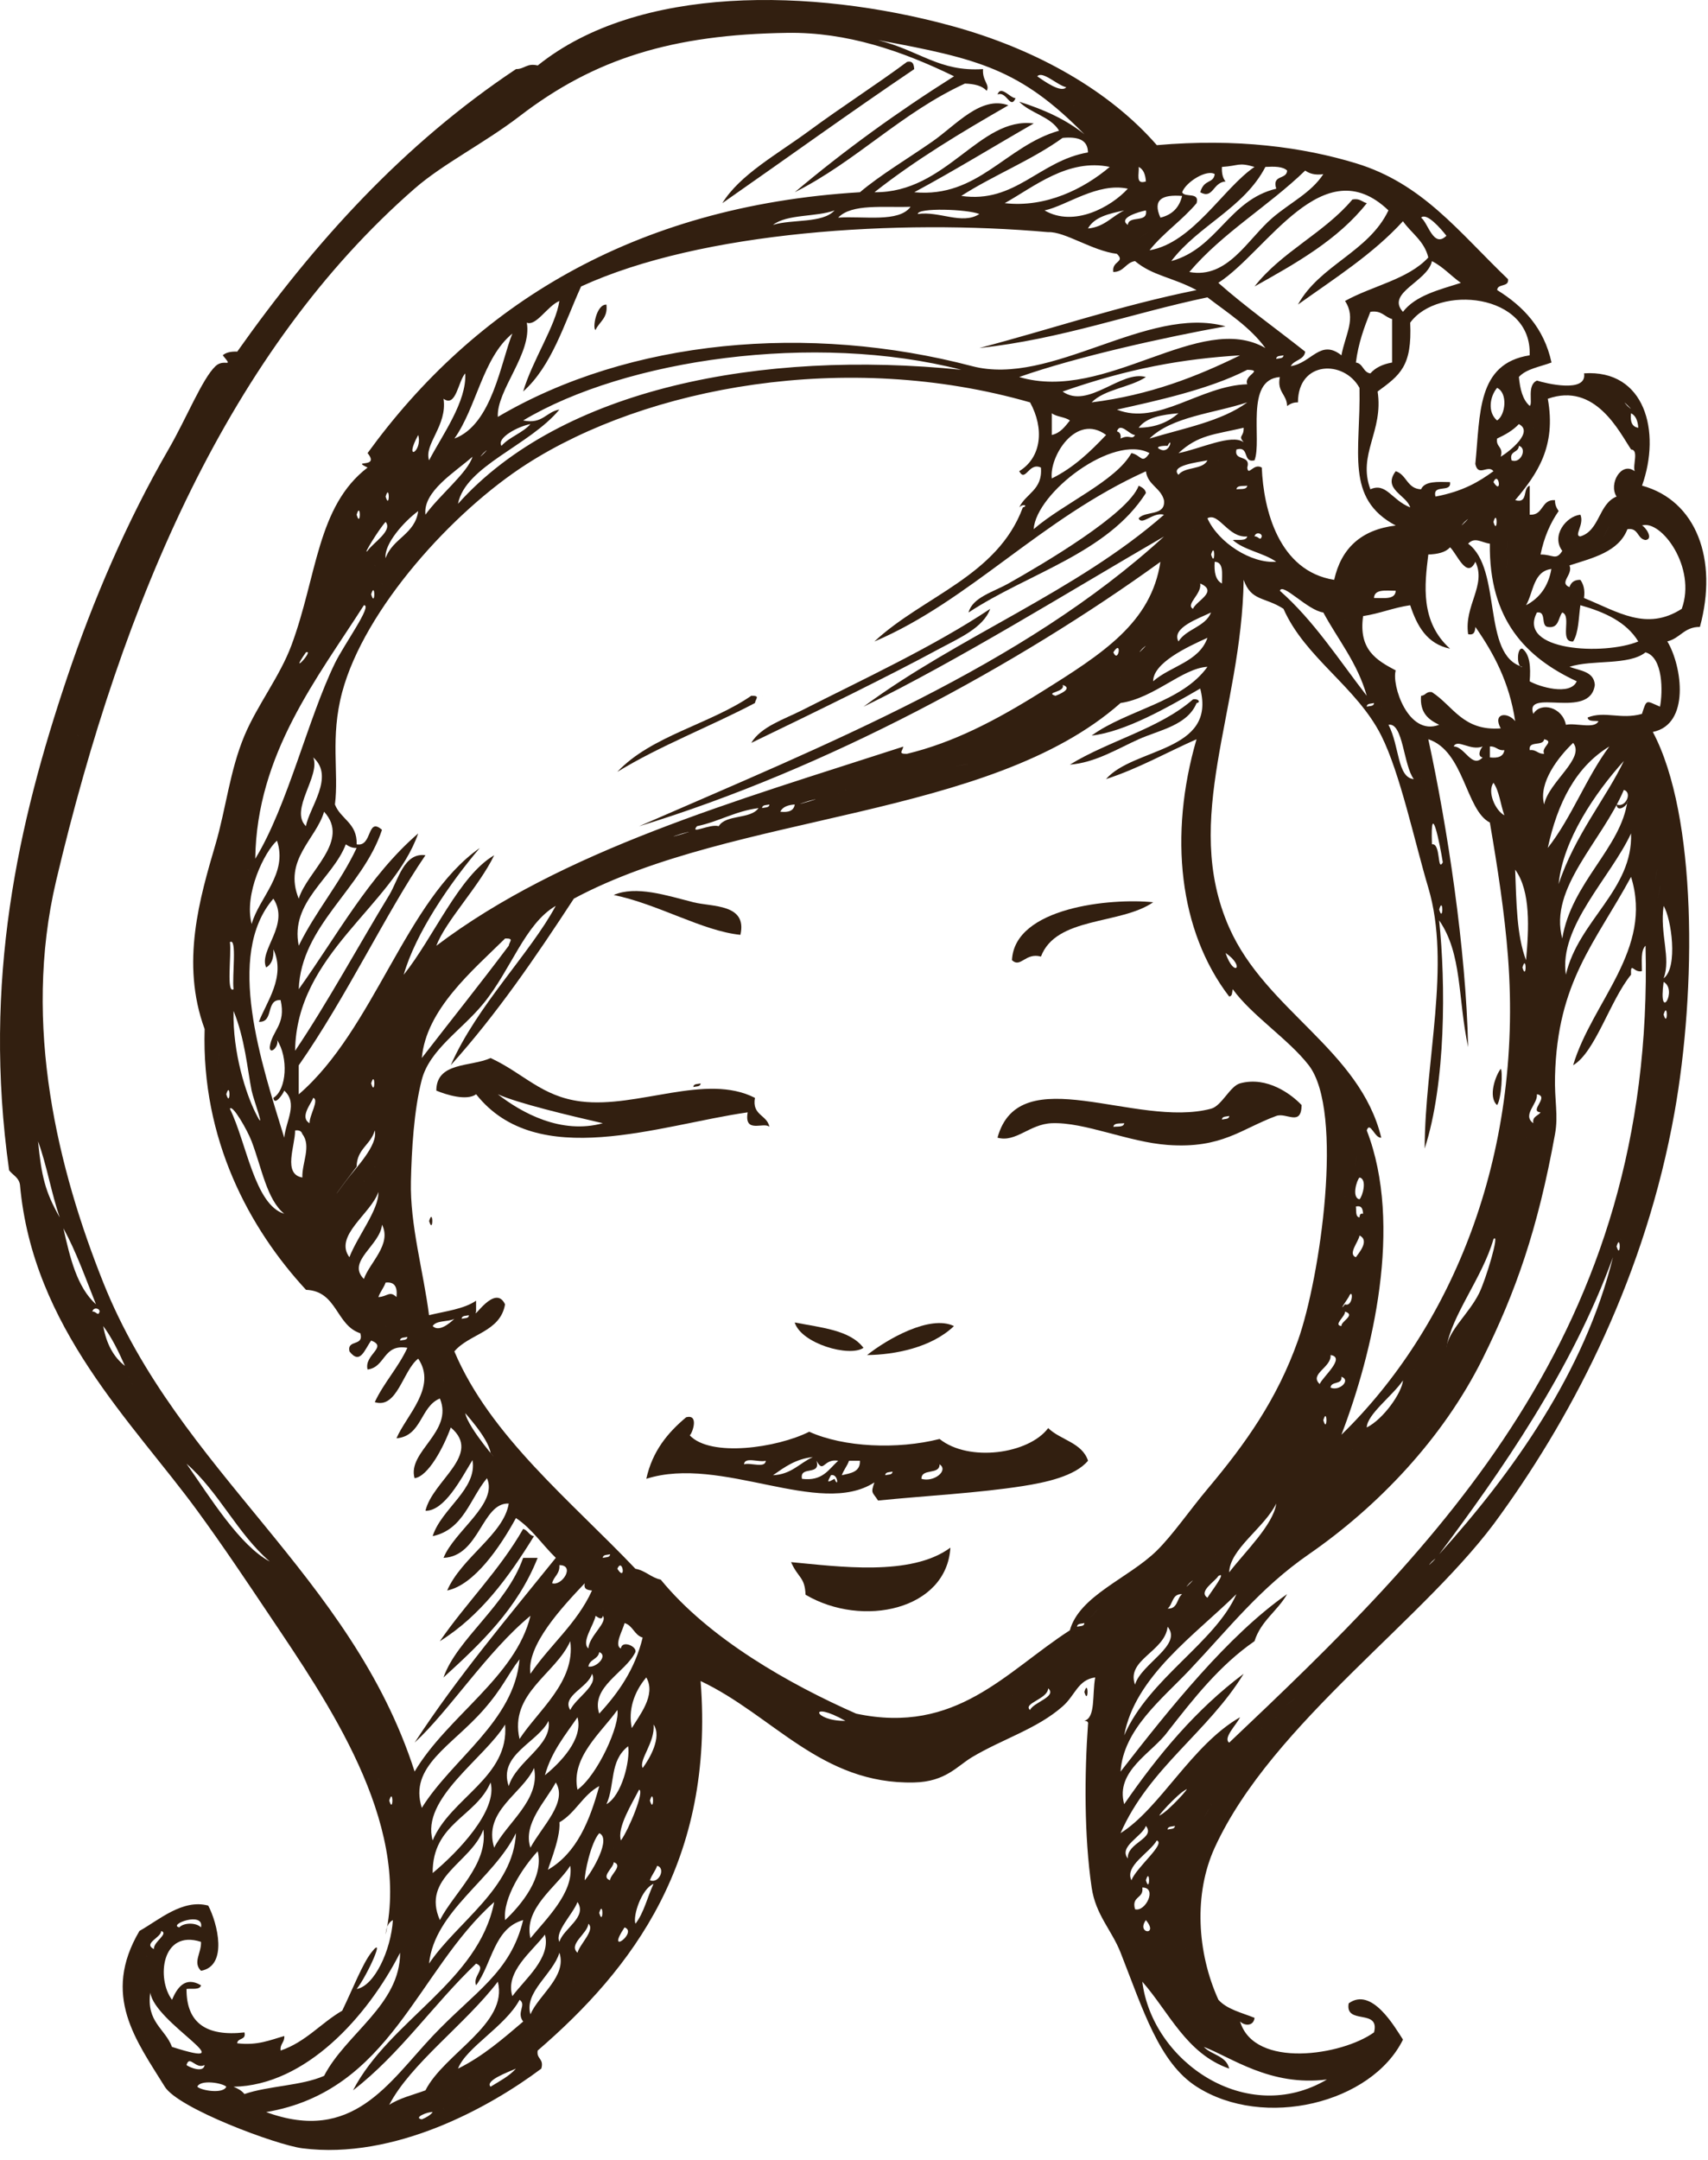 <svg xmlns="http://www.w3.org/2000/svg" width="53" height="67" viewBox="0 0 53 67" fill="none"><path fill-rule="evenodd" clip-rule="evenodd" d="M22.414 6.301C22.96 5.416 24.112 4.789 25.111 4.055C26.117 3.313 27.209 2.615 28.145 1.92C28.336 1.878 28.356 2.007 28.369 2.144C26.356 3.502 24.401 4.917 22.414 6.301Z" fill="#321F10"></path><path fill-rule="evenodd" clip-rule="evenodd" d="M42.413 6.301C41.521 7.431 40.227 8.159 38.93 8.884C39.764 7.81 41.091 7.227 41.964 6.189C42.198 6.14 42.261 6.265 42.413 6.301Z" fill="#321F10"></path><path fill-rule="evenodd" clip-rule="evenodd" d="M45.331 9.896C45.285 9.849 45.405 9.97 45.331 9.896V9.896Z" fill="#321F10"></path><path fill-rule="evenodd" clip-rule="evenodd" d="M34.996 15.175C34.949 15.129 35.069 15.249 34.996 15.175V15.175Z" fill="#321F10"></path><path fill-rule="evenodd" clip-rule="evenodd" d="M35.334 15.065C35.435 15.114 35.536 15.163 35.559 15.289C34.364 17.163 31.905 17.776 30.055 18.996C30.174 18.53 30.82 18.361 31.289 18.098C32.373 17.488 35.014 15.934 35.334 15.065Z" fill="#321F10"></path><path fill-rule="evenodd" clip-rule="evenodd" d="M23.648 21.58C23.601 21.532 23.721 21.653 23.648 21.58V21.58Z" fill="#321F10"></path><path fill-rule="evenodd" clip-rule="evenodd" d="M23.312 21.58C23.599 21.575 23.45 21.663 23.425 21.805C22.026 22.541 20.48 23.128 19.156 23.939C20.208 22.82 22.025 22.465 23.312 21.58Z" fill="#321F10"></path><path fill-rule="evenodd" clip-rule="evenodd" d="M37.018 21.692C37.219 21.661 37.249 21.799 37.131 21.804C36.849 22.499 35.97 22.643 35.333 22.928C34.685 23.218 33.984 23.657 33.199 23.715C34.404 22.973 35.979 22.601 37.018 21.692Z" fill="#321F10"></path><path fill-rule="evenodd" clip-rule="evenodd" d="M50.277 25.287C50.23 25.24 50.35 25.36 50.277 25.287V25.287Z" fill="#321F10"></path><path fill-rule="evenodd" clip-rule="evenodd" d="M19.382 25.96C19.335 25.913 19.456 26.034 19.382 25.96V25.96Z" fill="#321F10"></path><path fill-rule="evenodd" clip-rule="evenodd" d="M22.975 28.994C21.799 28.875 20.424 28.041 19.043 27.758C19.737 27.459 20.683 27.772 21.515 27.983C22.096 28.132 23.196 28.023 22.975 28.994Z" fill="#321F10"></path><path fill-rule="evenodd" clip-rule="evenodd" d="M35.784 27.983C34.765 28.687 32.775 28.419 32.301 29.668C31.817 29.533 31.671 30.036 31.402 29.78C31.478 28.138 34.476 27.847 35.784 27.983Z" fill="#321F10"></path><path fill-rule="evenodd" clip-rule="evenodd" d="M23.426 34.05C23.328 34.597 23.803 34.572 23.875 34.949C23.703 34.783 23.083 35.177 23.201 34.499C20.448 34.893 16.672 36.337 14.775 33.939C14.478 34.152 13.845 33.953 13.539 33.825C13.542 32.929 14.607 33.095 15.224 32.815C16.248 33.289 16.804 34.011 18.032 34.162C19.789 34.379 21.909 33.271 23.426 34.05ZM18.706 34.837C17.641 34.591 16.097 34.227 15.448 33.939C16.185 34.513 17.413 35.193 18.706 34.837Z" fill="#321F10"></path><path fill-rule="evenodd" clip-rule="evenodd" d="M21.516 33.714C21.519 33.604 21.653 33.626 21.74 33.602C21.737 33.71 21.602 33.689 21.516 33.714Z" fill="#321F10"></path><path fill-rule="evenodd" clip-rule="evenodd" d="M40.39 34.274C40.379 34.951 39.918 34.495 39.603 34.611C38.523 35.006 37.918 35.633 36.233 35.51C35.014 35.422 33.653 34.796 32.638 34.836C31.941 34.864 31.524 35.445 30.953 35.285C31.629 32.819 35.257 35.007 37.582 34.386C37.913 34.297 38.165 33.686 38.48 33.6C39.321 33.37 40.077 33.943 40.39 34.274ZM38.144 34.611C38.056 34.636 37.922 34.614 37.918 34.724C38.005 34.698 38.14 34.72 38.144 34.611ZM34.885 34.836C34.753 34.854 34.566 34.817 34.548 34.949C34.681 34.931 34.868 34.968 34.885 34.836Z" fill="#321F10"></path><path fill-rule="evenodd" clip-rule="evenodd" d="M13.316 37.871C13.447 37.426 13.447 38.315 13.316 37.871V37.871Z" fill="#321F10"></path><path fill-rule="evenodd" clip-rule="evenodd" d="M29.602 41.128C28.901 41.799 27.761 42.018 26.906 42.027C27.524 41.535 28.86 40.768 29.602 41.128Z" fill="#321F10"></path><path fill-rule="evenodd" clip-rule="evenodd" d="M24.66 41.016C25.473 41.176 26.375 41.248 26.794 41.803C26.364 42.101 24.863 41.675 24.66 41.016Z" fill="#321F10"></path><path fill-rule="evenodd" clip-rule="evenodd" d="M21.291 43.957C21.696 43.848 21.49 44.441 21.404 44.518C22.045 45.2 24.101 44.911 25.111 44.405C26.184 44.89 27.848 44.961 29.156 44.63C30.062 45.355 31.923 45.098 32.526 44.292C32.905 44.663 33.578 44.739 33.762 45.304C33.356 45.792 32.419 45.983 31.739 46.09C30.341 46.309 28.733 46.389 27.246 46.539C27.08 46.274 27.008 46.331 27.133 45.977C25.427 47.078 22.385 45.122 20.055 45.865C20.244 45.006 20.72 44.434 21.291 43.957ZM23.986 45.304C23.941 45.257 24.061 45.378 23.986 45.304V45.304ZM23.986 45.754C24.561 45.728 24.809 45.378 25.223 45.191C24.682 45.249 24.342 45.508 23.986 45.754ZM23.762 45.304C23.565 45.368 23.102 45.168 23.088 45.416C23.286 45.352 23.749 45.551 23.762 45.304ZM24.886 45.866C25.529 45.947 25.713 45.569 26.01 45.304C25.539 45.232 25.565 45.723 25.336 45.304C25.482 45.789 24.801 45.443 24.886 45.866ZM26.122 45.754C26.396 45.69 26.699 45.657 26.683 45.305C26.571 45.305 26.458 45.305 26.346 45.305C26.288 45.47 26.18 45.588 26.122 45.754ZM28.593 45.866C28.981 45.982 29.446 45.606 29.155 45.416C29.159 45.757 28.59 45.525 28.593 45.866ZM29.717 45.641C29.67 45.595 29.791 45.715 29.717 45.641V45.641ZM27.694 45.641C27.608 45.665 27.473 45.644 27.47 45.754C27.557 45.728 27.692 45.751 27.694 45.641ZM25.897 45.866C26.022 46.19 26.017 45.693 25.784 45.753C25.66 45.987 25.664 45.991 25.897 45.866Z" fill="#321F10"></path><path fill-rule="evenodd" clip-rule="evenodd" d="M16.57 47.644C15.782 48.916 14.917 50.111 13.648 50.902C14.475 49.705 15.497 48.706 16.233 47.42C16.381 47.459 16.411 47.618 16.57 47.644Z" fill="#321F10"></path><path fill-rule="evenodd" clip-rule="evenodd" d="M29.491 48C29.375 49.927 26.766 50.502 24.996 49.46C24.975 48.904 24.769 48.951 24.547 48.449C25.998 48.583 28.269 48.905 29.491 48Z" fill="#321F10"></path><path fill-rule="evenodd" clip-rule="evenodd" d="M16.683 48.318C16.055 49.901 14.917 50.972 13.762 52.026C14.178 50.832 15.72 49.789 16.233 48.318C16.383 48.318 16.532 48.318 16.683 48.318Z" fill="#321F10"></path><path fill-rule="evenodd" clip-rule="evenodd" d="M33.648 52.476C33.779 52.032 33.779 52.919 33.648 52.476V52.476Z" fill="#321F10"></path><path fill-rule="evenodd" clip-rule="evenodd" d="M33.648 52.812C33.601 52.765 33.721 52.886 33.648 52.812V52.812Z" fill="#321F10"></path><path fill-rule="evenodd" clip-rule="evenodd" d="M20.952 58.204C20.906 58.158 21.026 58.278 20.952 58.204V58.204Z" fill="#321F10"></path><path fill-rule="evenodd" clip-rule="evenodd" d="M33.985 52.025C33.443 52.099 33.368 52.58 32.973 52.924C32.176 53.624 31.12 53.928 30.165 54.497C29.698 54.775 29.347 55.259 28.368 55.283C25.482 55.35 23.992 53.202 21.74 52.137C22.177 57.71 19.632 61.056 16.685 63.597C16.638 63.867 16.889 63.841 16.797 64.158C15.197 65.358 12.248 66.993 9.383 66.629C8.58 66.527 5.529 65.393 5.113 64.718C4.228 63.286 3.144 61.893 4.327 59.888C4.932 59.55 5.664 58.889 6.462 59.102C6.745 59.637 7.085 60.973 6.237 61.124C5.972 60.86 6.255 60.572 6.237 60.226C5.009 59.829 4.85 61.378 5.338 62.023C5.49 61.663 5.741 61.278 6.237 61.574C6.203 61.726 5.956 61.667 5.788 61.687C5.781 62.742 6.403 63.168 7.586 63.035C7.647 63.284 7.371 63.195 7.361 63.372C7.997 63.448 8.382 63.27 8.821 63.147C8.836 63.349 8.684 63.384 8.709 63.597C9.492 63.331 9.956 62.746 10.619 62.361C10.968 61.638 11.244 60.919 11.518 60.564C11.994 59.944 11.405 61.257 11.069 61.688C11.614 61.594 12.129 60.501 12.192 59.552C12.041 59.627 11.983 59.792 11.967 60.001C12.736 56.476 10.145 52.759 8.372 50.115C7.632 49.012 6.907 47.928 6.125 46.858C4.121 44.116 1.015 41.187 0.62 36.746C0.587 36.517 0.395 36.446 0.283 36.297C-0.547 30.408 0.568 25.515 2.081 21.018C2.882 18.636 3.932 16.177 5.227 13.94C5.785 12.976 6.275 11.747 6.687 11.356C6.955 11.103 7.264 11.444 6.912 11.019C7.012 10.931 7.166 10.898 7.362 10.905C9.766 7.506 12.527 4.462 16.012 2.143C16.277 2.145 16.343 1.95 16.686 2.031C19.808 -0.479 25.192 -0.374 29.494 0.794C32.213 1.532 34.46 2.852 35.897 4.502C38.389 4.284 40.434 4.565 42.076 5.064C44.149 5.694 45.262 7.192 46.795 8.659C46.83 8.918 46.469 8.784 46.458 8.996C47.267 9.499 47.909 10.166 48.144 11.243C47.791 11.377 47.364 11.437 47.132 11.691C47.168 12.068 47.248 12.4 47.469 12.59C47.572 12.515 47.37 11.937 47.694 11.804C47.946 11.886 49.254 12.208 49.154 11.579C51.042 11.454 51.552 13.379 50.953 15.062C52.641 15.524 53.318 17.354 52.749 19.444C52.259 19.44 52.134 19.801 51.738 19.892C52.202 20.668 52.448 22.469 51.288 22.701C52.669 25.303 52.64 30.698 51.962 34.497C51.066 39.513 48.878 43.765 46.57 46.967C44.328 50.156 39.482 53.406 37.694 57.303C37.039 58.731 37.141 60.554 37.807 62.021C38.071 62.319 38.529 62.422 38.93 62.583C38.898 62.843 38.63 62.841 38.48 62.696C38.924 64.174 41.647 63.75 42.637 63.033C42.828 62.281 41.73 62.818 41.85 62.134C42.564 61.614 43.27 62.852 43.535 63.258C42.558 65.238 39.213 66.051 37.132 64.718C35.965 63.972 35.464 62.316 34.773 60.562C34.495 59.855 33.999 59.393 33.874 58.539C33.639 56.937 33.651 55.018 33.761 53.484C33.782 53.388 33.717 53.377 33.649 53.37C34.003 53.274 33.887 52.55 33.985 52.025ZM23.649 1.02C23.603 0.974 23.723 1.094 23.649 1.02V1.02ZM23.986 1.02C23.939 0.974 24.06 1.094 23.986 1.02V1.02ZM16.01 47.082C15.52 47.979 14.716 49.158 13.876 49.329C14.319 48.304 15.639 47.582 15.786 46.632C14.951 46.599 14.886 48.267 13.763 48.317C14.098 47.482 15.464 46.637 15.111 45.846C14.582 46.479 14.385 47.442 13.426 47.643C13.695 46.788 14.815 46.188 14.662 45.284C14.302 45.875 13.792 46.865 13.202 46.857C13.423 45.913 14.981 45.111 13.988 44.273C13.763 44.891 13.287 45.793 12.864 45.846C12.631 45.016 14.081 44.411 13.65 43.374C13.038 43.622 13.095 44.54 12.303 44.609C12.597 43.909 13.576 43.023 12.977 42.138C12.5 42.505 12.326 43.708 11.629 43.487C11.916 42.875 12.358 42.418 12.641 41.802C11.877 41.674 11.971 42.405 11.405 42.475C11.291 42.014 12.049 41.78 11.518 41.577C11.31 41.861 11.178 42.344 10.844 41.914C10.76 41.53 11.301 41.771 11.181 41.351C10.418 41.104 10.469 40.041 9.496 40.004C7.727 38.09 6.247 35.33 6.35 31.916C5.597 29.864 6.203 27.84 6.687 26.186C7.015 25.069 7.129 23.907 7.586 22.814C7.986 21.864 8.688 20.974 9.046 20.007C9.841 17.863 9.838 15.702 11.406 14.501C10.862 14.241 11.804 14.542 11.406 14.053C14.697 9.519 19.611 6.388 26.685 5.962C27.306 5.434 28.169 4.921 28.932 4.39C29.671 3.876 30.435 2.959 31.291 3.266C29.84 4.099 28.411 4.955 27.135 5.962C29.377 5.987 30.389 3.611 32.078 3.829C30.84 4.538 29.636 5.281 28.37 5.962C30.352 6.147 31.199 4.528 32.864 4.053C32.597 3.609 31.976 3.517 31.628 3.155C32.396 3.397 33.093 3.713 33.65 4.166C31.662 2.148 30.376 1.821 27.247 1.245C28.555 1.575 29.142 2.231 30.504 2.143C30.477 2.516 30.728 2.63 30.616 2.817C30.477 2.656 30.23 2.602 29.942 2.592C27.966 3.499 26.579 4.996 24.662 5.962C26.206 4.66 27.858 3.466 29.605 2.366C27.979 1.574 26.272 0.993 24.438 1.019C20.857 1.07 18.444 1.82 16.124 3.603C15.032 4.441 13.751 5.077 12.866 5.849C7.149 10.837 3.809 18.584 1.744 27.308C0.678 31.812 1.82 36.31 3.204 39.777C5.555 45.661 10.899 48.831 12.866 54.944C13.884 53.229 16.001 52.012 16.461 50.113C15.124 51.21 13.941 53.06 12.866 54.047C14.198 52.007 15.743 50.182 17.247 48.316C16.828 47.912 16.506 47.41 16.01 47.082ZM20.616 1.245C20.569 1.198 20.689 1.319 20.616 1.245V1.245ZM33.086 2.706C32.805 2.644 32.346 2.181 32.187 2.368C32.391 2.509 32.926 2.896 33.086 2.706ZM33.311 3.267C33.264 3.221 33.385 3.341 33.311 3.267V3.267ZM32.973 4.277C32.016 4.968 30.833 5.432 29.828 6.076C31.506 6.322 32.248 4.986 33.76 4.728C33.756 4.32 33.43 4.235 32.973 4.277ZM34.997 4.391C34.95 4.343 35.07 4.465 34.997 4.391V4.391ZM36.345 4.953C36.297 4.906 36.418 5.027 36.345 4.953V4.953ZM31.177 6.301C32.459 6.448 33.637 5.853 34.435 5.177C33.139 4.904 32.073 5.803 31.177 6.301ZM37.917 5.177C37.908 5.373 37.942 5.526 38.03 5.627C37.629 5.658 37.647 6.188 37.244 5.963C37.364 5.54 37.651 5.707 37.694 5.401C37.456 5.245 36.805 5.633 36.682 5.963C36.765 6.143 37.231 5.939 37.131 6.301C36.687 6.831 36.102 7.218 35.67 7.762C37.011 7.536 37.961 5.83 38.928 5.177C38.413 5.027 38.462 5.143 37.917 5.177ZM35.558 5.627C35.543 5.417 35.484 5.251 35.333 5.177C35.359 5.377 35.22 5.74 35.558 5.627ZM36.345 8.098C37.784 7.702 38.125 6.209 39.603 5.852C39.459 5.408 39.93 5.58 39.94 5.29C39.808 5.161 39.543 5.162 39.266 5.177C38.6 6.459 37.184 6.99 36.345 8.098ZM40.501 5.29C39.359 6.395 37.937 7.219 36.906 8.436C38.098 8.66 38.721 7.407 39.49 6.751C40.044 6.279 40.683 5.982 41.063 5.402C40.802 5.438 40.632 5.384 40.501 5.29ZM32.413 6.526C33.331 7.061 34.485 6.413 34.997 5.852C34.056 5.648 33.083 6.387 32.413 6.526ZM37.805 8.772C38.66 9.527 39.602 10.195 40.501 10.907C40.466 11.171 40.154 11.158 40.053 11.356C40.7 11.259 40.972 10.501 41.625 11.02C41.747 10.367 42.094 9.872 41.737 9.335C42.579 8.865 43.693 8.668 44.321 7.986C44.197 7.472 43.798 7.235 43.534 6.862C42.605 7.88 41.412 8.635 40.276 9.446C40.955 8.214 42.469 7.819 43.084 6.525C41.059 4.586 39.313 7.801 37.805 8.772ZM36.008 6.75C36.37 6.664 36.595 6.439 36.681 6.077C36.069 6.029 35.755 6.184 36.008 6.75ZM26.009 6.75C26.814 6.695 27.891 6.91 28.256 6.413C27.426 6.444 26.429 6.309 26.009 6.75ZM23.986 6.975C24.587 6.79 25.521 6.936 25.896 6.526C25.322 6.737 24.431 6.633 23.986 6.975ZM28.48 6.638C29.146 6.537 29.853 6.984 30.39 6.638C30.024 6.487 28.464 6.435 28.48 6.638ZM33.76 7.087C34.274 7.039 34.504 6.708 34.884 6.526C34.423 6.626 33.959 6.724 33.76 7.087ZM34.997 6.975C35.023 6.664 35.63 6.934 35.558 6.526C35.333 6.571 34.681 6.76 34.997 6.975ZM44.883 7.312C44.716 7.098 44.272 6.581 44.097 6.75C44.315 6.911 44.479 7.708 44.883 7.312ZM16.347 10.008C16.517 10.961 15.401 12.107 15.448 12.93C19.536 10.522 25.086 10.024 30.165 11.356C32.634 12.004 35.596 9.452 38.029 10.121C36.193 10.451 33.442 11.054 31.626 11.693C34.326 12.5 37.232 9.624 39.265 10.794C38.791 10.144 38.104 9.709 37.467 9.222C35.105 9.718 32.925 10.521 30.389 10.794C32.644 10.202 34.761 9.474 37.13 8.997C36.369 8.593 35.767 8.555 35.22 8.098C34.928 8.143 34.882 8.434 34.546 8.436C34.491 8.084 34.934 8.139 34.658 7.873C33.891 7.779 33.038 7.174 32.524 7.2C27.909 6.79 21.781 7.163 18.031 8.885C17.505 10.044 17.124 11.349 16.234 12.143C16.514 11.186 17.251 10.09 17.357 9.335C16.986 9.491 16.634 10.126 16.347 10.008ZM35.446 7.312C35.081 7.524 35.998 6.992 35.446 7.312V7.312ZM43.534 9.672C43.925 9.165 44.65 8.99 45.332 8.773C45.023 8.558 44.782 8.274 44.433 8.099C44.306 8.733 42.993 9.078 43.534 9.672ZM37.243 8.997C37.196 8.95 37.317 9.07 37.243 8.997V8.997ZM43.759 10.008C43.822 11.367 43.441 11.632 42.748 12.143C42.937 13.379 42.119 14.085 42.523 15.175C43.018 14.958 43.171 15.499 43.759 15.738C43.648 15.353 42.888 15.175 43.31 14.614C43.652 14.72 43.661 15.161 44.096 15.175C44.21 14.916 44.612 14.943 44.994 14.952C45.05 15.306 44.437 14.993 44.544 15.401C45.399 15.24 45.899 14.938 46.342 14.614C46.174 14.396 45.869 14.81 45.78 14.389C45.937 12.831 45.823 11.276 47.466 11.02C47.545 9.081 44.615 8.824 43.759 10.008ZM42.074 11.244C42.303 11.276 42.294 11.548 42.523 11.581C42.681 11.401 42.91 11.294 43.197 11.244C43.197 10.794 43.197 10.345 43.197 9.895C42.961 9.831 42.876 9.616 42.523 9.671C42.331 10.154 42.149 10.644 42.074 11.244ZM14.101 13.602C15.275 13.167 15.541 11.225 15.899 10.345C14.973 11.106 14.796 12.615 14.101 13.602ZM16.234 13.041C16.844 13.164 16.94 12.773 17.358 12.703C16.427 13.826 14.436 14.454 14.212 15.626C17.42 12.047 23.604 10.839 29.828 11.468C25.272 10.298 19.412 11.141 16.234 13.041ZM33.873 12.48C35.67 12.255 37.124 11.686 38.479 11.021C36.699 11.13 35.019 11.427 32.973 12.144C33.769 12.703 34.785 11.47 35.558 11.694C35.062 12.022 34.284 12.066 33.873 12.48ZM39.827 11.02C39.74 11.044 39.606 11.022 39.602 11.131C39.69 11.107 39.824 11.128 39.827 11.02ZM38.704 14.502C38.731 14.792 38.898 14.348 39.154 14.502C39.205 15.805 39.681 17.713 41.4 17.984C41.618 17.004 42.24 16.427 43.31 16.299C41.725 15.458 42.227 14.013 42.186 12.031C41.708 11.156 40.278 11.181 40.276 12.48C40.121 12.475 40.03 12.532 39.939 12.593C39.932 12.225 39.619 12.163 39.714 11.694C38.618 11.775 39.171 13.659 38.928 14.278C38.544 14.363 38.785 13.821 38.367 13.941C38.282 14.324 38.823 14.083 38.704 14.502ZM34.659 12.704C35.932 13.214 37.247 11.96 38.704 11.918C38.582 11.633 39.23 11.483 38.704 11.469C37.52 12.08 35.857 12.436 34.659 12.704ZM13.763 12.368C13.886 13.205 13.148 13.772 13.314 14.278C13.726 13.49 14.486 12.456 14.437 11.581C14.214 11.822 14.156 12.649 13.763 12.368ZM31.739 15.738C31.911 15.694 31.755 15.603 31.627 15.738C31.828 15.303 32.359 15.198 32.3 14.502C31.921 14.322 31.821 14.979 31.627 14.614C32.322 14.187 32.409 13.293 31.964 12.48C26.249 10.84 20.066 12.008 16.348 14.39C14.049 15.862 11.309 18.89 10.618 21.467C10.241 22.875 10.52 23.962 10.393 24.951C10.57 25.41 11.091 25.526 11.067 26.187C11.564 26.279 11.379 25.318 11.853 25.737C11.248 27.567 9.344 28.695 9.27 30.68C10.457 29.022 11.446 27.166 12.977 25.849C12.182 28.12 9.195 29.573 9.157 32.59C10.136 31.147 11.195 29.206 12.078 27.76C12.355 27.306 12.531 26.432 13.202 26.525C12.005 28.268 10.74 30.942 9.27 33.041C9.27 33.34 9.27 33.64 9.27 33.941C11.608 31.931 12.595 27.904 14.887 26.301C13.957 27.394 12.892 28.949 12.527 30.233C13.459 29.067 14.247 27.16 15.335 26.526C14.858 27.51 13.839 28.547 13.538 29.334C17.46 26.366 22.829 24.844 28.03 23.156C28.006 23.297 27.856 23.385 28.143 23.38C29.584 23.031 30.888 22.352 32.3 21.47C34.229 20.265 35.722 19.313 36.008 17.426C31.597 20.617 25.655 23.849 19.83 25.627C25.698 23.069 31.718 20.663 36.119 16.64C33.086 18.399 29.762 20.467 26.795 21.919C29.72 19.752 33.407 18.345 36.119 15.965C35.785 15.866 35.436 16.315 35.333 16.077C35.536 15.831 36.176 16.021 36.119 15.515C36.021 15.127 35.615 15.046 35.558 14.617C32.296 16.088 30.094 18.636 27.132 19.897C28.645 18.487 30.95 17.871 31.739 15.738ZM46.455 13.041C46.72 12.873 46.793 12.186 46.455 12.03C46.228 12.298 46.155 12.787 46.455 13.041ZM49.039 16.637C49.644 16.455 49.601 15.626 50.163 15.401C49.907 15.012 50.309 14.3 50.724 14.614C50.66 14.417 50.86 13.954 50.612 13.94C50.243 13.385 49.498 11.847 48.029 12.368C48.297 13.845 47.701 14.702 47.017 15.512C47.435 15.632 47.238 15.134 47.467 15.065C47.467 15.364 47.467 15.663 47.467 15.963C47.909 15.993 47.81 15.482 48.253 15.512C48.248 15.667 48.306 15.76 48.365 15.851C48.104 16.226 47.911 16.67 47.804 17.198C48.184 17.192 48.283 17.401 48.478 17.085C48.126 16.616 48.598 16.011 49.04 15.963C49.171 16.261 48.824 16.624 49.039 16.637ZM35.67 13.602C36.733 13.279 37.907 13.068 38.704 12.479C37.661 12.823 36.369 12.916 35.67 13.602ZM50.5 12.592C50.193 12.251 50.841 12.899 50.5 12.592V12.592ZM32.638 13.491C32.912 13.428 33.048 13.227 33.199 13.042C33.052 12.928 32.785 12.932 32.638 12.817C32.638 13.041 32.638 13.267 32.638 13.491ZM35.333 13.267C35.888 13.259 36.267 13.078 36.569 12.817C36.053 12.863 35.572 12.943 35.333 13.267ZM50.837 13.267C50.821 13.057 50.763 12.891 50.611 12.817C50.581 13.073 50.64 13.239 50.837 13.267ZM15.561 13.828C15.807 13.55 16.214 13.432 16.46 13.154C16.074 13.221 15.399 13.586 15.561 13.828ZM46.455 13.602C46.41 13.874 46.661 13.846 46.568 14.165C46.863 13.989 47.601 13.387 47.13 13.154C46.95 13.348 46.709 13.484 46.455 13.602ZM47.579 13.267C47.532 13.219 47.652 13.339 47.579 13.267V13.267ZM32.638 14.839C33.316 14.506 33.831 14.009 34.323 13.49C33.392 12.802 32.554 14.159 32.638 14.839ZM35.221 13.491C35.053 13.494 34.761 13.074 34.659 13.379C34.747 13.403 34.789 13.472 34.772 13.602C35.053 13.46 35.124 13.66 35.221 13.491ZM38.591 13.716C38.404 13.492 38.601 13.573 38.591 13.267C37.666 13.482 37.183 13.485 36.569 14.053C37.228 13.927 38.225 13.443 38.591 13.716ZM12.977 13.491C12.506 14.359 13.123 14.005 12.977 13.491V13.491ZM36.008 13.94C36.318 14.088 36.393 13.496 36.232 13.828C36.075 13.82 35.802 13.853 36.008 13.94ZM32.075 16.412C33.007 15.607 34.617 14.929 35.108 14.053C35.419 14.114 35.426 14.417 35.67 14.053C34.545 13.451 32.153 15.279 32.075 16.412ZM46.905 14.278C47.189 14.395 47.403 13.898 47.13 13.828C47.128 14.051 46.823 13.971 46.905 14.278ZM14.999 14.053C14.692 14.394 15.341 13.745 14.999 14.053V14.053ZM14.213 14.165C14.165 14.118 14.287 14.239 14.213 14.165V14.165ZM13.202 15.963C13.623 15.371 14.516 14.657 14.662 14.165C14.125 14.641 13.117 15.239 13.202 15.963ZM37.805 14.278C37.758 14.23 37.879 14.351 37.805 14.278V14.278ZM36.569 14.726C36.759 14.468 37.319 14.578 37.468 14.278C37.148 14.338 36.293 14.443 36.569 14.726ZM46.342 14.952C46.507 14.579 46.622 15.39 46.342 14.952V14.952ZM38.704 15.064C38.572 15.082 38.385 15.044 38.367 15.175C38.499 15.159 38.685 15.196 38.704 15.064ZM11.966 15.401C12.096 14.957 12.096 15.845 11.966 15.401V15.401ZM11.067 15.963C11.197 15.519 11.197 16.407 11.067 15.963V15.963ZM11.966 17.311C12.176 16.697 12.879 16.575 12.977 15.851C12.543 16.168 11.908 16.876 11.966 17.311ZM39.602 17.423C39.207 17.144 38.609 17.068 38.255 16.749C38.422 16.73 38.669 16.79 38.703 16.637C38.113 16.698 37.822 15.876 37.467 16.074C37.803 16.828 38.827 17.485 39.602 17.423ZM45.444 16.187C45.138 16.528 45.785 15.881 45.444 16.187V16.187ZM46.342 16.187C46.473 15.743 46.473 16.631 46.342 16.187V16.187ZM11.404 17.085C11.572 16.837 12.195 16.46 11.966 16.187C11.778 16.381 11.233 17.264 11.404 17.085ZM51.061 16.749C50.797 16.714 50.852 16.359 50.5 16.412C50.228 17.113 49.441 17.3 48.702 17.536C48.824 17.823 48.361 18.072 48.702 18.209C48.748 18.067 48.847 17.979 49.039 17.984C49.133 18.114 49.188 18.286 49.152 18.547C50.202 18.973 51.091 19.585 52.185 18.883C52.653 17.602 51.546 16.106 50.95 16.299C51.051 16.331 51.327 16.718 51.061 16.749ZM37.018 16.412C36.971 16.364 37.092 16.486 37.018 16.412V16.412ZM49.825 16.524C49.612 16.952 50.123 15.93 49.825 16.524V16.524ZM39.154 16.637C39.152 16.523 38.957 16.495 38.928 16.637C39.055 16.625 39.103 16.8 39.154 16.637ZM46.793 16.749C46.625 17.586 46.873 16.35 46.793 16.749V16.749ZM49.489 16.749C49.442 16.702 49.563 16.823 49.489 16.749V16.749ZM47.242 20.681C47.058 20.732 47.058 20.069 47.242 20.119C47.473 20.3 47.503 20.682 47.467 21.13C47.745 21.293 48.726 21.594 48.927 21.13C47.341 20.394 46.201 19.212 46.231 16.862C45.968 16.827 45.767 16.641 45.557 16.862C46.622 17.647 45.971 20.33 47.242 20.681ZM44.321 17.198C44.206 18.138 44.064 19.281 44.995 20.119C44.281 19.971 43.972 19.419 43.759 18.771C43.236 18.847 42.818 19.029 42.298 19.108C42.149 20.158 42.724 20.481 43.31 20.793C43.174 21.229 43.691 22.85 44.658 22.479C44.329 22.322 44.053 22.111 44.096 21.58C44.24 21.573 44.252 21.435 44.434 21.467C45.093 21.893 45.393 22.679 46.568 22.591C46.309 22.115 46.775 22.068 47.017 22.366C46.837 21.162 46.351 20.26 45.782 19.445C45.769 19.582 45.748 19.711 45.557 19.669C45.425 18.785 46.133 18.151 45.782 17.423C45.516 17.99 45.201 17.157 44.995 16.974C44.857 17.135 44.609 17.187 44.321 17.198ZM37.581 17.198C37.71 16.755 37.71 17.642 37.581 17.198V17.198ZM46.793 17.311C46.625 18.148 46.873 16.912 46.793 17.311V17.311ZM11.628 17.536C11.582 17.488 11.703 17.609 11.628 17.536V17.536ZM37.917 18.097C37.916 17.799 37.98 17.435 37.693 17.424C37.669 17.746 37.721 17.994 37.917 18.097ZM11.517 17.76C11.47 17.712 11.59 17.834 11.517 17.76V17.76ZM47.354 18.771C47.771 18.552 48.046 18.189 48.14 17.647C47.576 17.718 47.587 18.367 47.354 18.771ZM43.647 17.984C43.6 17.938 43.721 18.058 43.647 17.984V17.984ZM11.853 18.097C11.806 18.049 11.928 18.171 11.853 18.097V18.097ZM41.625 44.498C44.999 41.217 47.273 35.904 46.793 29.668C46.688 28.308 46.469 26.901 46.231 25.511C45.48 25.13 45.438 23.294 44.321 22.927C44.908 25.624 45.494 29.442 45.556 32.477C45.232 30.943 45.377 29.586 44.657 28.544C44.863 30.491 44.867 33.595 44.208 35.622C44.215 32.908 45.033 29.922 44.321 27.533C43.897 26.115 43.45 23.985 42.861 22.814C42.098 21.299 40.498 20.404 39.827 18.882C39.245 18.505 38.827 18.654 38.591 17.983C38.53 22.053 36.652 25.395 38.142 28.768C39.279 31.34 42.2 32.561 42.861 35.284C42.662 35.316 42.513 34.755 42.411 35.059C43.549 38.002 42.59 41.978 41.625 44.498ZM37.018 18.883C37.116 18.635 37.82 18.347 37.243 18.097C37.298 18.424 36.778 18.743 37.018 18.883ZM41.063 18.996C40.574 18.931 39.795 18.055 39.715 18.322C40.77 19.251 41.544 20.462 42.411 21.58C42.122 20.557 41.523 19.848 41.063 18.996ZM11.517 18.433C11.647 17.99 11.647 18.878 11.517 18.433V18.433ZM42.636 18.547C42.934 18.544 43.297 18.608 43.31 18.322C43.011 18.323 42.648 18.26 42.636 18.547ZM48.365 18.547C48.318 18.499 48.439 18.621 48.365 18.547V18.547ZM10.393 20.569C10.678 19.984 11.571 18.76 11.292 18.771C9.863 21.011 7.962 23.38 7.921 26.634C8.923 24.997 9.555 22.287 10.393 20.569ZM48.815 19.895C48.372 19.926 48.783 19.103 48.478 18.996C48.346 19.163 48.381 19.498 48.029 19.445C47.798 19.414 48.002 18.947 47.692 18.996C47.063 20.193 49.773 20.334 50.837 19.895C50.468 19.291 49.8 18.985 49.04 18.771C48.983 19.163 48.989 19.62 48.815 19.895ZM36.569 19.895C36.812 19.501 37.396 19.449 37.58 18.996C37.2 19.181 36.338 19.472 36.569 19.895ZM41.737 19.22C41.69 19.174 41.81 19.294 41.737 19.22V19.22ZM35.895 19.557C35.848 19.511 35.968 19.63 35.895 19.557V19.557ZM35.558 19.895C35.511 19.848 35.632 19.968 35.558 19.895V19.895ZM35.783 21.13C36.32 20.656 37.206 20.531 37.468 19.782C36.821 20.072 35.781 20.564 35.783 21.13ZM35.446 20.119C35.139 20.461 35.787 19.812 35.446 20.119V20.119ZM9.494 20.232C8.92 21.049 9.777 20.132 9.494 20.232V20.232ZM34.547 20.232C34.711 20.604 34.826 19.793 34.547 20.232V20.232ZM48.702 20.681C49.028 20.805 49.462 20.82 49.488 21.243C49.344 22.345 47.288 21.314 47.579 22.142C47.812 21.752 48.488 21.936 48.59 22.48C48.895 22.41 49.481 22.623 49.601 22.366C49.469 22.35 49.282 22.386 49.264 22.254C49.803 22.038 50.287 22.328 50.95 22.141C51.104 21.665 51.072 21.732 51.511 21.917C51.598 21.467 51.613 20.387 51.061 20.232C50.541 20.648 49.409 20.451 48.702 20.681ZM34.997 20.681C34.95 20.634 35.07 20.754 34.997 20.681V20.681ZM37.243 21.355C36.271 21.919 34.919 22.699 33.873 22.814C34.979 22.011 36.671 21.793 37.468 20.681C36.686 20.724 35.819 21.653 34.771 21.804C30.696 25.406 22.807 25.193 17.807 27.871C16.623 29.683 15.407 31.463 13.987 33.038C14.799 31.192 16.445 29.58 17.245 28.095C16.283 28.657 15.865 30.068 14.998 31.128C14.332 31.943 13.332 32.55 13.088 33.488C12.842 34.435 12.773 35.685 12.751 36.634C12.719 37.997 13.141 39.437 13.313 40.79C13.825 40.666 14.396 40.601 14.773 40.341C14.773 40.454 14.773 40.565 14.773 40.679C14.652 40.981 15.361 39.791 15.672 40.454C15.524 41.318 14.56 41.364 14.099 41.914C15.209 44.54 17.722 46.556 19.717 48.655C20.034 48.712 20.194 48.926 20.503 48.992C22.006 50.83 24.507 52.241 26.569 53.149C29.68 53.808 31.21 51.846 33.198 50.564C33.493 49.488 35.022 48.95 35.894 48.095C36.391 47.606 36.918 46.837 37.466 46.184C38.644 44.783 39.625 43.408 40.275 41.578C40.967 39.628 41.716 34.472 40.612 33.04C39.994 32.238 38.84 31.494 38.253 30.68C38.228 30.767 38.25 30.901 38.14 30.905C36.587 28.878 36.26 25.911 37.129 22.928C36.193 23.341 35.336 23.833 34.32 24.164C35.173 23.179 37.76 23.334 37.243 21.355ZM34.771 21.018C34.724 20.972 34.845 21.092 34.771 21.018V21.018ZM32.75 21.58C32.849 21.546 33.32 21.355 32.974 21.242C33.072 21.473 32.403 21.467 32.75 21.58ZM34.323 21.58C34.275 21.532 34.396 21.653 34.323 21.58V21.58ZM47.13 21.58C47.035 22.245 47.194 21.129 47.13 21.58V21.58ZM42.636 21.804C42.55 21.829 42.414 21.808 42.411 21.917C42.498 21.892 42.633 21.914 42.636 21.804ZM42.861 21.917C42.813 21.869 42.934 21.991 42.861 21.917V21.917ZM43.871 24.164C43.546 23.738 43.543 22.398 43.085 22.479C43.43 23.134 43.353 24.12 43.871 24.164ZM2.417 22.814C2.37 22.769 2.491 22.889 2.417 22.814V22.814ZM47.467 23.265C47.679 23.24 47.714 23.391 47.916 23.378C47.809 23.168 48.253 23.003 47.916 22.928C47.885 23.16 47.419 22.955 47.467 23.265ZM46.007 23.491C45.832 23.46 45.928 23.243 46.007 23.152C45.624 23.3 45.223 22.902 45.108 23.152C45.453 23.15 45.673 23.851 46.007 23.491ZM47.916 24.951C48.051 24.255 49.199 23.52 48.815 23.04C48.373 23.461 47.727 24.273 47.916 24.951ZM46.231 23.491C46.487 23.521 46.654 23.462 46.681 23.265C46.468 23.29 46.433 23.138 46.231 23.152C46.231 23.265 46.231 23.377 46.231 23.491ZM48.028 26.299C48.77 25.355 49.219 24.119 49.938 23.152C48.89 23.79 48.328 24.912 48.028 26.299ZM9.494 25.624C9.588 25.058 10.398 24.087 9.719 23.491C9.955 24.061 8.971 25.122 9.494 25.624ZM47.13 23.601C47.082 23.555 47.204 23.676 47.13 23.601V23.601ZM29.942 23.714C29.073 23.862 30.423 23.631 29.942 23.714V23.714ZM48.365 27.421C48.862 25.91 49.843 24.75 50.389 23.601C49.5 24.587 48.496 26.054 48.365 27.421ZM29.379 23.939C29.332 23.892 29.453 24.012 29.379 23.939V23.939ZM44.096 24.164C44.049 24.117 44.17 24.237 44.096 24.164V24.164ZM46.681 25.287C46.562 24.956 46.527 24.544 46.343 24.277C46.143 24.558 46.399 25.136 46.681 25.287ZM26.234 24.5C26.186 24.453 26.307 24.575 26.234 24.5V24.5ZM44.321 24.837C44.103 23.653 44.484 25.722 44.321 24.837V24.837ZM26.009 24.613C25.962 24.566 26.083 24.687 26.009 24.613V24.613ZM50.388 24.5C49.71 26.099 48.053 27.54 48.478 29.107C48.763 27.369 50.309 26.295 50.5 24.837C50.535 24.974 50.175 25.225 50.163 24.951C50.447 25.068 50.661 24.572 50.388 24.5ZM25.11 24.837C24.201 25.125 25.853 24.643 25.11 24.837V24.837ZM23.874 24.951C23.787 24.975 23.653 24.953 23.649 25.063C23.737 25.037 23.871 25.059 23.874 24.951ZM24.212 25.175C24.467 25.205 24.634 25.147 24.661 24.951C24.452 24.965 24.285 25.024 24.212 25.175ZM21.628 25.624C21.392 25.901 22.029 25.542 22.302 25.624C22.528 25.252 23.292 25.417 23.537 25.063C22.808 25.158 22.31 25.482 21.628 25.624ZM9.27 27.872C9.533 27.017 10.886 26.081 10.056 25.175C9.815 26.02 8.78 26.669 9.27 27.872ZM43.871 25.511C43.824 25.464 43.946 25.586 43.871 25.511V25.511ZM44.434 26.186C44.716 26.138 44.59 27.063 44.771 26.748C44.686 26.199 44.38 24.694 44.434 26.186ZM50.612 25.736C50.565 25.689 50.686 25.811 50.612 25.736V25.736ZM21.177 25.849C20.269 26.136 21.921 25.654 21.177 25.849V25.849ZM48.59 30.23C48.974 28.554 50.677 27.599 50.612 25.848C49.976 27.218 48.363 28.741 48.59 30.23ZM43.984 26.073C43.937 26.027 44.057 26.146 43.984 26.073V26.073ZM7.809 28.658C8.038 27.837 8.943 27.096 8.595 26.073C8.211 26.41 7.563 27.725 7.809 28.658ZM9.27 29.331C9.799 28.252 10.553 27.395 11.067 26.299C10.913 26.304 10.821 26.246 10.73 26.187C10.328 27.245 8.993 27.968 9.27 29.331ZM44.096 26.299C44.001 26.963 44.161 25.848 44.096 26.299V26.299ZM37.131 26.41C37.084 26.364 37.204 26.483 37.131 26.41V26.41ZM47.017 26.86C46.971 26.813 47.091 26.934 47.017 26.86V26.86ZM7.697 26.972C7.649 26.926 7.77 27.046 7.697 26.972V26.972ZM37.131 26.972C36.963 27.81 37.211 26.573 37.131 26.972V26.972ZM47.354 29.78C47.441 28.822 47.506 27.638 47.016 26.972C47.054 27.984 47.063 29.023 47.354 29.78ZM51.398 27.085C51.304 27.749 51.463 26.634 51.398 27.085V27.085ZM38.142 54.048C44.543 47.989 51.361 41.366 51.062 29.331C50.908 29.477 50.95 29.819 50.95 30.118C50.705 30.19 50.593 29.799 50.612 30.23C49.956 31.034 49.501 32.638 48.815 33.038C49.403 31.065 51.313 29.443 50.612 27.196C49.5 29.247 48.329 30.438 48.253 33.376C48.233 34.151 48.361 34.578 48.253 35.173C47.718 38.13 47.031 40.077 46.007 42.138C44.764 44.636 42.739 46.736 40.614 48.205C39.095 49.256 38.15 50.486 36.907 51.8C36.042 52.713 34.857 53.639 34.772 54.946C36.296 52.985 38.109 50.719 39.94 49.441C39.641 49.966 39.124 50.272 38.928 50.901C37.843 51.65 37.038 52.68 36.232 53.71C35.762 54.364 34.596 54.919 34.884 55.956C35.939 54.427 37.112 53.017 38.591 51.912C37.483 53.725 35.663 54.825 34.771 56.855C35.994 56.092 36.977 54.119 38.479 53.26C38.385 53.474 37.938 53.907 38.142 54.048ZM51.511 27.534C51.343 28.372 51.59 27.134 51.511 27.534V27.534ZM37.243 27.647C37.148 28.31 37.308 27.195 37.243 27.647V27.647ZM8.595 32.252C8.677 32.435 8.372 32.742 8.371 32.477C8.438 31.946 8.884 31.792 8.707 31.017C8.232 30.991 8.51 31.717 8.034 31.691C8.259 31.089 8.88 30.293 8.483 29.444C8.5 29.724 8.425 29.91 8.259 30.006C8.017 29.472 9.012 28.685 8.483 27.872C6.973 29.62 8.119 32.994 8.82 35.286C8.871 34.763 9.257 34.219 8.82 33.825C8.787 33.926 8.516 34.318 8.483 34.05C8.9 33.796 8.954 32.796 8.595 32.252ZM44.658 28.208C44.788 27.764 44.788 28.652 44.658 28.208V28.208ZM51.623 30.343C52.08 30.003 51.861 28.481 51.623 28.096C51.497 28.962 51.86 29.713 51.623 30.343ZM7.247 30.68C7.196 30.277 7.364 29.07 7.135 29.22C7.186 29.621 7.017 30.828 7.247 30.68ZM13.089 32.814C13.988 31.651 14.904 30.509 15.787 29.331C15.811 29.19 15.961 29.101 15.674 29.107C14.655 30.111 13.226 31.304 13.089 32.814ZM38.029 29.556C38.295 30.346 38.657 29.984 38.029 29.556V29.556ZM47.242 30.006C47.372 29.562 47.372 30.449 47.242 30.006V30.006ZM51.623 30.454C51.446 31.756 52.073 30.704 51.623 30.454V30.454ZM7.135 31.129C7.088 31.082 7.208 31.203 7.135 31.129V31.129ZM7.921 34.499C8.296 35.258 7.863 34.097 7.808 33.825C7.674 33.147 7.601 32.219 7.247 31.354C7.218 32.667 7.636 33.92 7.921 34.499ZM51.623 31.466C51.754 31.021 51.754 31.91 51.623 31.466V31.466ZM6.798 32.702C6.63 33.54 6.878 32.302 6.798 32.702V32.702ZM6.91 33.601C6.863 33.553 6.984 33.674 6.91 33.601V33.601ZM11.517 33.601C11.647 33.156 11.647 34.044 11.517 33.601V33.601ZM7.022 33.938C7.153 33.494 7.153 34.382 7.022 33.938V33.938ZM47.579 34.836C47.545 34.616 47.73 34.614 47.803 34.499C47.43 34.463 48.099 34.01 47.691 33.938C47.725 34.242 47.222 34.579 47.579 34.836ZM9.606 34.836C9.597 34.591 9.914 34.11 9.719 34.05C9.661 34.227 9.286 34.652 9.606 34.836ZM8.82 37.645C8.278 37.203 8.121 36.219 7.808 35.398C7.675 35.047 7.209 34.236 7.134 34.388C7.652 35.444 7.9 37.365 8.82 37.645ZM10.842 34.499C10.796 34.452 10.916 34.573 10.842 34.499V34.499ZM9.382 36.521C9.365 36.072 9.67 35.543 9.382 35.173C9.356 35.085 9.288 35.043 9.157 35.061C9.162 35.531 8.766 36.416 9.382 36.521ZM11.067 36.184C10.558 36.844 10.141 37.436 10.73 36.634C11.016 36.244 11.743 35.521 11.628 35.06C11.511 35.505 11.072 35.627 11.067 36.184ZM47.354 35.286C47.307 35.238 47.427 35.36 47.354 35.286V35.286ZM1.854 37.758C1.592 37.009 1.453 36.136 1.18 35.397C1.289 36.474 1.395 36.958 1.854 37.758ZM42.074 35.96C41.979 36.624 42.138 35.509 42.074 35.96V35.96ZM11.628 36.184C11.582 36.137 11.703 36.258 11.628 36.184V36.184ZM11.517 36.408C11.47 36.362 11.59 36.483 11.517 36.408V36.408ZM11.292 36.634C11.244 36.587 11.365 36.707 11.292 36.634V36.634ZM42.186 37.196C42.275 37.117 42.437 36.568 42.186 36.521C42.098 36.6 41.936 37.148 42.186 37.196ZM10.842 38.992C11.092 38.342 11.761 37.517 11.741 36.97C11.515 37.639 10.351 38.328 10.842 38.992ZM41.737 37.083C41.69 37.036 41.81 37.157 41.737 37.083V37.083ZM42.186 37.758C42.193 37.688 42.203 37.624 42.298 37.644C42.286 37.508 42.266 37.378 42.074 37.42C42.091 37.553 42.054 37.74 42.186 37.758ZM11.292 39.667C11.465 39.163 12.165 38.596 11.854 37.983C11.796 38.627 10.743 39.123 11.292 39.667ZM46.455 38.094C46.408 38.047 46.529 38.168 46.455 38.094V38.094ZM2.978 40.454C2.658 39.651 2.364 38.82 1.967 38.094C2.173 39.012 2.388 39.92 2.978 40.454ZM44.883 41.802C44.945 41.265 45.572 40.757 45.894 40.117C46.104 39.699 46.558 38.188 46.343 38.432C46.001 39.626 45.038 40.794 44.883 41.802ZM42.074 38.992C42.155 38.873 42.513 38.475 42.186 38.319C42.167 38.5 41.81 38.898 42.074 38.992ZM50.275 38.432C50.229 38.385 50.349 38.505 50.275 38.432V38.432ZM50.163 38.656C50.293 38.212 50.293 39.1 50.163 38.656V38.656ZM44.658 48.205C46.933 45.688 49.179 42.541 50.051 38.993C48.771 42.507 46.55 45.678 44.658 48.205ZM11.741 40.229C12.02 40.217 12.089 40.018 12.303 40.229C12.335 39.935 12.262 39.746 11.966 39.779C11.907 39.946 11.799 40.062 11.741 40.229ZM41.737 40.454C41.998 40.551 41.996 39.882 41.849 40.229C41.787 40.329 41.512 40.721 41.737 40.454ZM3.091 40.679C3.089 40.565 2.894 40.537 2.866 40.679C2.992 40.666 3.041 40.842 3.091 40.679ZM12.303 40.679C12.256 40.63 12.376 40.752 12.303 40.679V40.679ZM41.625 41.128C41.608 40.978 42.082 40.788 41.737 40.679C41.753 40.827 41.359 41.096 41.625 41.128ZM14.55 40.791C14.463 40.816 14.328 40.794 14.326 40.903C14.412 40.878 14.547 40.9 14.55 40.791ZM13.426 41.128C13.615 41.318 13.93 41.063 14.1 40.903C13.903 41.006 13.539 40.941 13.426 41.128ZM11.966 41.128C11.919 41.081 12.039 41.202 11.966 41.128V41.128ZM3.877 42.363C3.681 41.922 3.475 41.493 3.203 41.128C3.299 41.669 3.518 42.086 3.877 42.363ZM12.64 41.465C12.553 41.49 12.418 41.468 12.415 41.577C12.503 41.552 12.637 41.575 12.64 41.465ZM40.951 42.925C41.046 42.7 41.77 42.1 41.288 42.026C41.324 42.407 40.613 42.617 40.951 42.925ZM43.871 42.475C43.824 42.428 43.946 42.549 43.871 42.475V42.475ZM3.99 42.7C3.943 42.654 4.063 42.774 3.99 42.7V42.7ZM13.763 42.814C13.716 42.766 13.837 42.886 13.763 42.814V42.814ZM41.287 43.037C41.572 43.157 41.927 42.801 41.625 42.7C41.659 42.959 41.301 42.825 41.287 43.037ZM4.102 42.925C4.055 42.879 4.176 42.999 4.102 42.925V42.925ZM42.411 44.273C42.935 44.009 43.501 43.193 43.535 42.814C43.218 43.284 42.419 43.868 42.411 44.273ZM13.988 43.262C13.941 43.215 14.061 43.335 13.988 43.262V43.262ZM14.213 43.6C14.165 43.553 14.287 43.673 14.213 43.6V43.6ZM15.223 45.06C15.151 44.58 14.341 43.735 14.437 43.824C14.509 44.286 15.637 45.548 15.223 45.06ZM41.063 44.048C41.192 43.604 41.192 44.492 41.063 44.048V44.048ZM43.984 44.273C43.937 44.226 44.057 44.347 43.984 44.273V44.273ZM5.225 44.835C5.178 44.788 5.299 44.909 5.225 44.835V44.835ZM41.962 44.947C41.915 44.9 42.036 45.02 41.962 44.947V44.947ZM5.562 45.172C5.515 45.125 5.635 45.245 5.562 45.172V45.172ZM8.371 48.43C7.364 47.564 6.789 46.266 5.787 45.396C6.527 46.455 7.441 47.937 8.371 48.43ZM15.561 45.622C15.514 45.574 15.634 45.695 15.561 45.622V45.622ZM38.142 48.767C38.63 48.131 39.511 47.292 39.603 46.632C39.233 47.387 38.163 48.037 38.142 48.767ZM38.367 47.531C38.32 47.484 38.44 47.605 38.367 47.531V47.531ZM38.029 47.868C37.983 47.821 38.103 47.942 38.029 47.868V47.868ZM37.693 48.205C37.646 48.158 37.766 48.278 37.693 48.205V48.205ZM18.931 48.205C18.844 48.23 18.709 48.209 18.706 48.318C18.793 48.292 18.928 48.314 18.931 48.205ZM37.581 48.43C37.533 48.383 37.654 48.503 37.581 48.43V48.43ZM44.434 48.43C44.127 48.772 44.775 48.123 44.434 48.43V48.43ZM18.931 48.542C18.884 48.496 19.005 48.616 18.931 48.542V48.542ZM17.133 49.104C17.44 49.202 17.858 48.543 17.358 48.542C17.376 48.822 17.181 48.891 17.133 49.104ZM19.156 48.655C19.32 48.282 19.435 49.093 19.156 48.655V48.655ZM37.468 49.553C37.564 49.388 38.094 48.709 37.805 48.88C37.705 49.05 37.173 49.359 37.468 49.553ZM36.907 49.104C36.599 49.446 37.248 48.798 36.907 49.104V49.104ZM16.46 51.913C17.064 51.019 17.901 50.359 18.37 49.329C18.233 49.315 18.104 49.295 18.145 49.104C17.439 49.849 16.329 51.036 16.46 51.913ZM38.591 49.329C38.544 49.282 38.665 49.402 38.591 49.329V49.329ZM36.232 49.89C36.549 49.908 36.514 49.573 36.681 49.442C36.365 49.424 36.399 49.759 36.232 49.89ZM34.884 53.823C35.656 52.048 37.703 50.951 38.367 49.442C37.085 50.706 35.22 51.986 34.884 53.823ZM17.021 49.666C16.701 50.219 17.233 49.3 17.021 49.666V49.666ZM18.706 49.89C18.659 49.844 18.779 49.964 18.706 49.89V49.89ZM33.985 50.004C33.414 50.63 34.433 49.511 33.985 50.004V50.004ZM18.706 50.115C18.683 50.25 18.581 50.184 18.481 50.115C18.427 50.404 18.028 50.927 18.257 51.126C18.282 50.734 18.868 50.321 18.706 50.115ZM18.594 53.148C19.186 52.504 19.7 51.782 19.942 50.789C19.681 50.713 19.641 50.415 19.38 50.339C19.339 50.534 19.041 51.035 19.267 51.126C19.298 50.861 19.765 51.057 19.718 51.238C19.415 51.873 18.322 52.312 18.594 53.148ZM33.648 50.339C33.561 50.364 33.427 50.343 33.423 50.453C33.511 50.427 33.646 50.45 33.648 50.339ZM35.221 52.249C35.404 51.604 36.708 51.023 36.232 50.453C36.146 51.228 34.935 51.475 35.221 52.249ZM16.122 53.934C16.697 53.049 17.866 52.159 17.695 50.901C17.25 51.916 15.793 52.519 16.122 53.934ZM18.258 51.688C18.505 51.736 18.877 51.351 18.595 51.239C18.561 51.468 18.291 51.459 18.258 51.688ZM14.999 53.036C14.01 54.16 12.678 54.785 13.089 56.07C14.038 54.547 15.95 53.389 16.122 51.463C15.75 51.939 15.612 52.34 14.999 53.036ZM18.032 52.025C17.985 51.978 18.106 52.098 18.032 52.025V52.025ZM17.696 53.036C17.857 52.67 18.575 52.273 18.369 51.913C18.263 52.334 17.413 52.599 17.696 53.036ZM19.605 53.598C19.826 53.217 20.372 52.572 20.054 52.025C19.67 52.482 19.488 53.038 19.605 53.598ZM34.547 52.137C34.5 52.09 34.621 52.211 34.547 52.137V52.137ZM34.435 52.362C34.388 52.314 34.508 52.436 34.435 52.362V52.362ZM10.955 52.474C10.907 52.426 11.028 52.548 10.955 52.474V52.474ZM31.963 53.036C32.066 52.795 32.812 52.621 32.525 52.363C32.516 52.696 31.727 52.828 31.963 53.036ZM31.401 52.587C31.354 52.54 31.475 52.66 31.401 52.587V52.587ZM40.164 52.7C39.361 53.273 40.401 52.53 40.164 52.7V52.7ZM30.952 52.924C30.905 52.877 31.025 52.997 30.952 52.924V52.924ZM17.92 55.507C18.555 55.046 19.248 53.48 19.156 53.036C18.677 53.718 17.703 54.503 17.92 55.507ZM26.234 53.372C25.062 52.712 25.236 53.386 26.234 53.372V53.372ZM15.786 53.261C15.739 53.213 15.859 53.335 15.786 53.261V53.261ZM39.602 53.261C39.555 53.213 39.676 53.335 39.602 53.261V53.261ZM16.909 55.058C17.384 54.672 18.106 53.935 17.92 53.261C17.539 53.816 17.113 54.326 16.909 55.058ZM15.786 55.396C16.02 54.618 17.145 54.137 17.021 53.373C16.685 54.049 15.448 54.42 15.786 55.396ZM13.426 57.081C13.977 55.758 15.812 55.123 15.673 53.486C15.034 54.541 13.055 55.78 13.426 57.081ZM19.943 54.834C20.153 54.553 20.551 53.875 20.28 53.486C20.336 54.034 19.812 54.586 19.943 54.834ZM39.154 53.598C39.106 53.551 39.227 53.671 39.154 53.598V53.598ZM38.928 53.711C38.881 53.664 39.001 53.784 38.928 53.711V53.711ZM38.817 53.934C38.769 53.888 38.89 54.008 38.817 53.934V53.934ZM18.819 55.957C19.298 55.685 19.558 54.602 19.492 54.159C18.902 54.622 19.095 55.339 18.819 55.957ZM15.335 57.305C15.725 56.532 16.776 55.826 16.572 54.834C16.212 55.635 14.981 56.162 15.335 57.305ZM37.243 54.946C37.196 54.899 37.317 55.019 37.243 54.946V54.946ZM11.741 55.171C11.694 55.123 11.816 55.244 11.741 55.171V55.171ZM17.471 55.171C17.424 55.123 17.544 55.244 17.471 55.171V55.171ZM13.426 58.092C14.188 57.461 15.452 56.157 15.223 55.283C14.764 56.359 13.413 56.543 13.426 58.092ZM16.46 57.305C16.83 56.624 17.623 55.895 17.246 55.283C16.948 55.848 16.212 56.569 16.46 57.305ZM17.359 56.519C17.408 57.051 16.913 58.123 17.022 57.979C17.891 57.464 18.298 56.485 18.595 55.395C18.084 55.671 17.858 56.233 17.359 56.519ZM19.268 57.081C19.515 56.739 20.01 55.535 19.83 55.507C19.616 55.932 19.138 56.685 19.268 57.081ZM36.008 56.293C36.28 56.15 36.976 55.371 36.794 55.507C36.522 55.651 35.825 56.43 36.008 56.293ZM11.966 55.621C11.919 55.572 12.039 55.695 11.966 55.621V55.621ZM12.078 55.844C12.209 55.401 12.209 56.288 12.078 55.844V55.844ZM20.167 55.844C20.297 55.401 20.297 56.288 20.167 55.844V55.844ZM37.581 55.957C37.533 55.91 37.654 56.031 37.581 55.957V55.957ZM37.468 56.182C37.148 56.735 37.679 55.815 37.468 56.182V56.182ZM34.997 57.642C34.96 57.152 35.868 57.021 35.558 56.63C35.437 56.965 34.702 57.267 34.997 57.642ZM36.457 56.63C36.37 56.656 36.235 56.634 36.232 56.744C36.319 56.718 36.454 56.739 36.457 56.63ZM13.65 59.552C14.098 58.688 15.148 57.83 14.999 56.744C14.621 57.773 13.066 58.226 13.65 59.552ZM36.569 56.856C36.522 56.809 36.642 56.929 36.569 56.856V56.856ZM13.314 60.9C14.188 59.603 15.931 58.574 16.01 56.856C15.289 58.308 13.484 59.272 13.314 60.9ZM18.145 58.316C18.384 58.038 18.979 57.02 18.595 56.856C18.329 57.156 18.134 58.114 18.145 58.316ZM35.109 58.316C35.262 57.916 36.183 57.181 35.896 57.081C35.678 57.464 34.889 57.869 35.109 58.316ZM19.044 57.305C18.997 57.258 19.117 57.379 19.044 57.305V57.305ZM20.729 57.305C20.682 57.258 20.802 57.379 20.729 57.305V57.305ZM15.674 59.552C16.176 59.08 16.886 58.22 16.685 57.417C16.216 57.923 15.595 58.873 15.674 59.552ZM20.504 57.755C20.456 57.708 20.577 57.828 20.504 57.755V57.755ZM18.931 58.316C18.929 58.148 19.349 57.857 19.044 57.755C19.046 57.922 18.626 58.214 18.931 58.316ZM16.46 60.114C16.948 59.514 17.81 58.694 17.696 57.867C17.269 58.528 16.241 59.182 16.46 60.114ZM20.167 58.316C20.451 58.434 20.665 57.937 20.392 57.867C20.333 58.033 20.225 58.149 20.167 58.316ZM35.558 58.316C35.688 57.873 35.688 58.76 35.558 58.316V58.316ZM34.098 58.429C34.05 58.381 34.171 58.503 34.098 58.429V58.429ZM19.718 59.664C19.981 59.329 20.088 58.837 20.279 58.429C19.905 58.582 19.632 59.424 19.718 59.664ZM35.221 59.215C35.547 59.308 35.922 58.536 35.446 58.541C35.499 58.895 35.101 58.796 35.221 59.215ZM8.259 65.506C10.95 66.493 12.061 64.591 13.426 63.146C14.723 61.774 15.84 61.19 16.234 59.551C15.326 59.804 15.27 60.908 14.774 61.574C14.652 61.286 15.115 61.038 14.774 60.9C13.449 62.16 12.414 63.708 10.954 64.832C12.096 62.641 14.854 61.466 15.335 58.991C12.933 61.119 12.134 64.851 8.259 65.506ZM17.359 60.227C17.475 59.815 18.237 59.462 17.92 58.991C17.775 59.373 17.203 59.917 17.359 60.227ZM18.594 59.328C18.724 58.884 18.724 59.772 18.594 59.328V59.328ZM18.369 59.552C18.323 59.505 18.443 59.626 18.369 59.552V59.552ZM5.562 59.778C5.706 59.624 6.093 59.624 6.236 59.778C6.348 59.265 5.196 59.691 5.562 59.778ZM35.558 59.552C35.248 59.979 35.97 60.045 35.558 59.552V59.552ZM17.92 60.564C17.992 60.292 18.478 59.857 18.258 59.665C18.228 59.978 17.625 60.298 17.92 60.564ZM19.38 59.778C18.768 60.697 19.809 59.926 19.38 59.778V59.778ZM4.776 60.451C4.753 60.227 5.252 59.972 5.001 59.888C5.006 60.096 4.424 60.27 4.776 60.451ZM15.899 61.911C16.278 61.392 17.108 60.727 16.909 60.001C16.523 60.516 15.662 61.149 15.899 61.911ZM36.794 60.451C36.747 60.403 36.867 60.525 36.794 60.451V60.451ZM4.551 60.675C4.503 60.628 4.625 60.749 4.551 60.675V60.675ZM7.585 64.946C8.339 64.689 9.353 64.692 10.056 64.383C10.732 63.074 12.419 62.177 12.415 60.564C11.4 62.553 9.479 64.679 7.248 64.72C7.379 64.775 7.502 64.84 7.585 64.946ZM16.46 62.473C16.72 61.869 17.6 61.293 17.359 60.563C17.161 61.227 16.257 61.782 16.46 62.473ZM36.794 60.788C36.747 60.741 36.867 60.861 36.794 60.788V60.788ZM17.808 61.461C17.76 61.415 17.881 61.536 17.808 61.461V61.461ZM12.078 65.281C12.394 65.073 12.817 64.973 13.202 64.832C13.782 63.685 15.781 62.775 15.448 61.461C14.442 62.778 12.745 64.001 12.078 65.281ZM37.355 63.484C37.592 63.735 38.055 63.758 38.142 64.158C36.81 63.691 36.286 62.418 35.446 61.461C35.754 63.943 38.683 65.967 41.176 64.495C39.414 64.719 38.2 63.801 37.355 63.484ZM5.337 63.484C7.695 64.238 4.798 62.75 4.663 61.799C4.535 62.715 5.122 62.913 5.337 63.484ZM14.213 64.158C14.989 63.773 15.608 63.231 16.235 62.698C16.012 62.411 16.351 62.181 16.123 62.024C15.677 62.854 14.458 63.503 14.213 64.158ZM6.349 64.046C6.07 64.192 5.883 63.717 5.787 64.046C5.855 64.11 6.32 64.309 6.349 64.046ZM15.223 64.719C15.501 64.547 15.798 64.396 16.01 64.158C15.746 64.274 15.042 64.531 15.223 64.719ZM7.022 64.719C6.905 64.602 6.221 64.488 6.123 64.719C6.24 64.838 6.926 64.952 7.022 64.719ZM14.887 64.832C14.84 64.785 14.96 64.906 14.887 64.832V64.832ZM14.55 65.056C14.502 65.01 14.624 65.13 14.55 65.056V65.056ZM13.763 65.395C13.716 65.347 13.837 65.467 13.763 65.395V65.395ZM13.089 65.731C13.222 65.676 13.344 65.611 13.427 65.506C13.275 65.49 12.807 65.683 13.089 65.731Z" fill="#321F10"></path><path fill-rule="evenodd" clip-rule="evenodd" d="M30.953 2.932C31.055 2.626 31.347 3.046 31.515 3.045C31.347 3.416 31.24 2.81 30.953 2.932Z" fill="#321F10"></path><path fill-rule="evenodd" clip-rule="evenodd" d="M18.818 9.447C18.868 9.871 18.596 9.975 18.48 10.234C18.379 10.198 18.498 9.436 18.818 9.447Z" fill="#321F10"></path><path fill-rule="evenodd" clip-rule="evenodd" d="M30.727 18.883C30.51 19.475 29.756 19.793 29.154 20.118C27.542 20.99 25.336 22.065 23.312 23.041C23.609 22.538 24.336 22.307 24.885 22.029C26.754 21.08 28.975 20.053 30.727 18.883Z" fill="#321F10"></path><path fill-rule="evenodd" clip-rule="evenodd" d="M46.568 33.15C46.634 33.19 46.596 34.073 46.455 34.275C46.163 34.012 46.415 33.343 46.568 33.15Z" fill="#321F10"></path></svg>